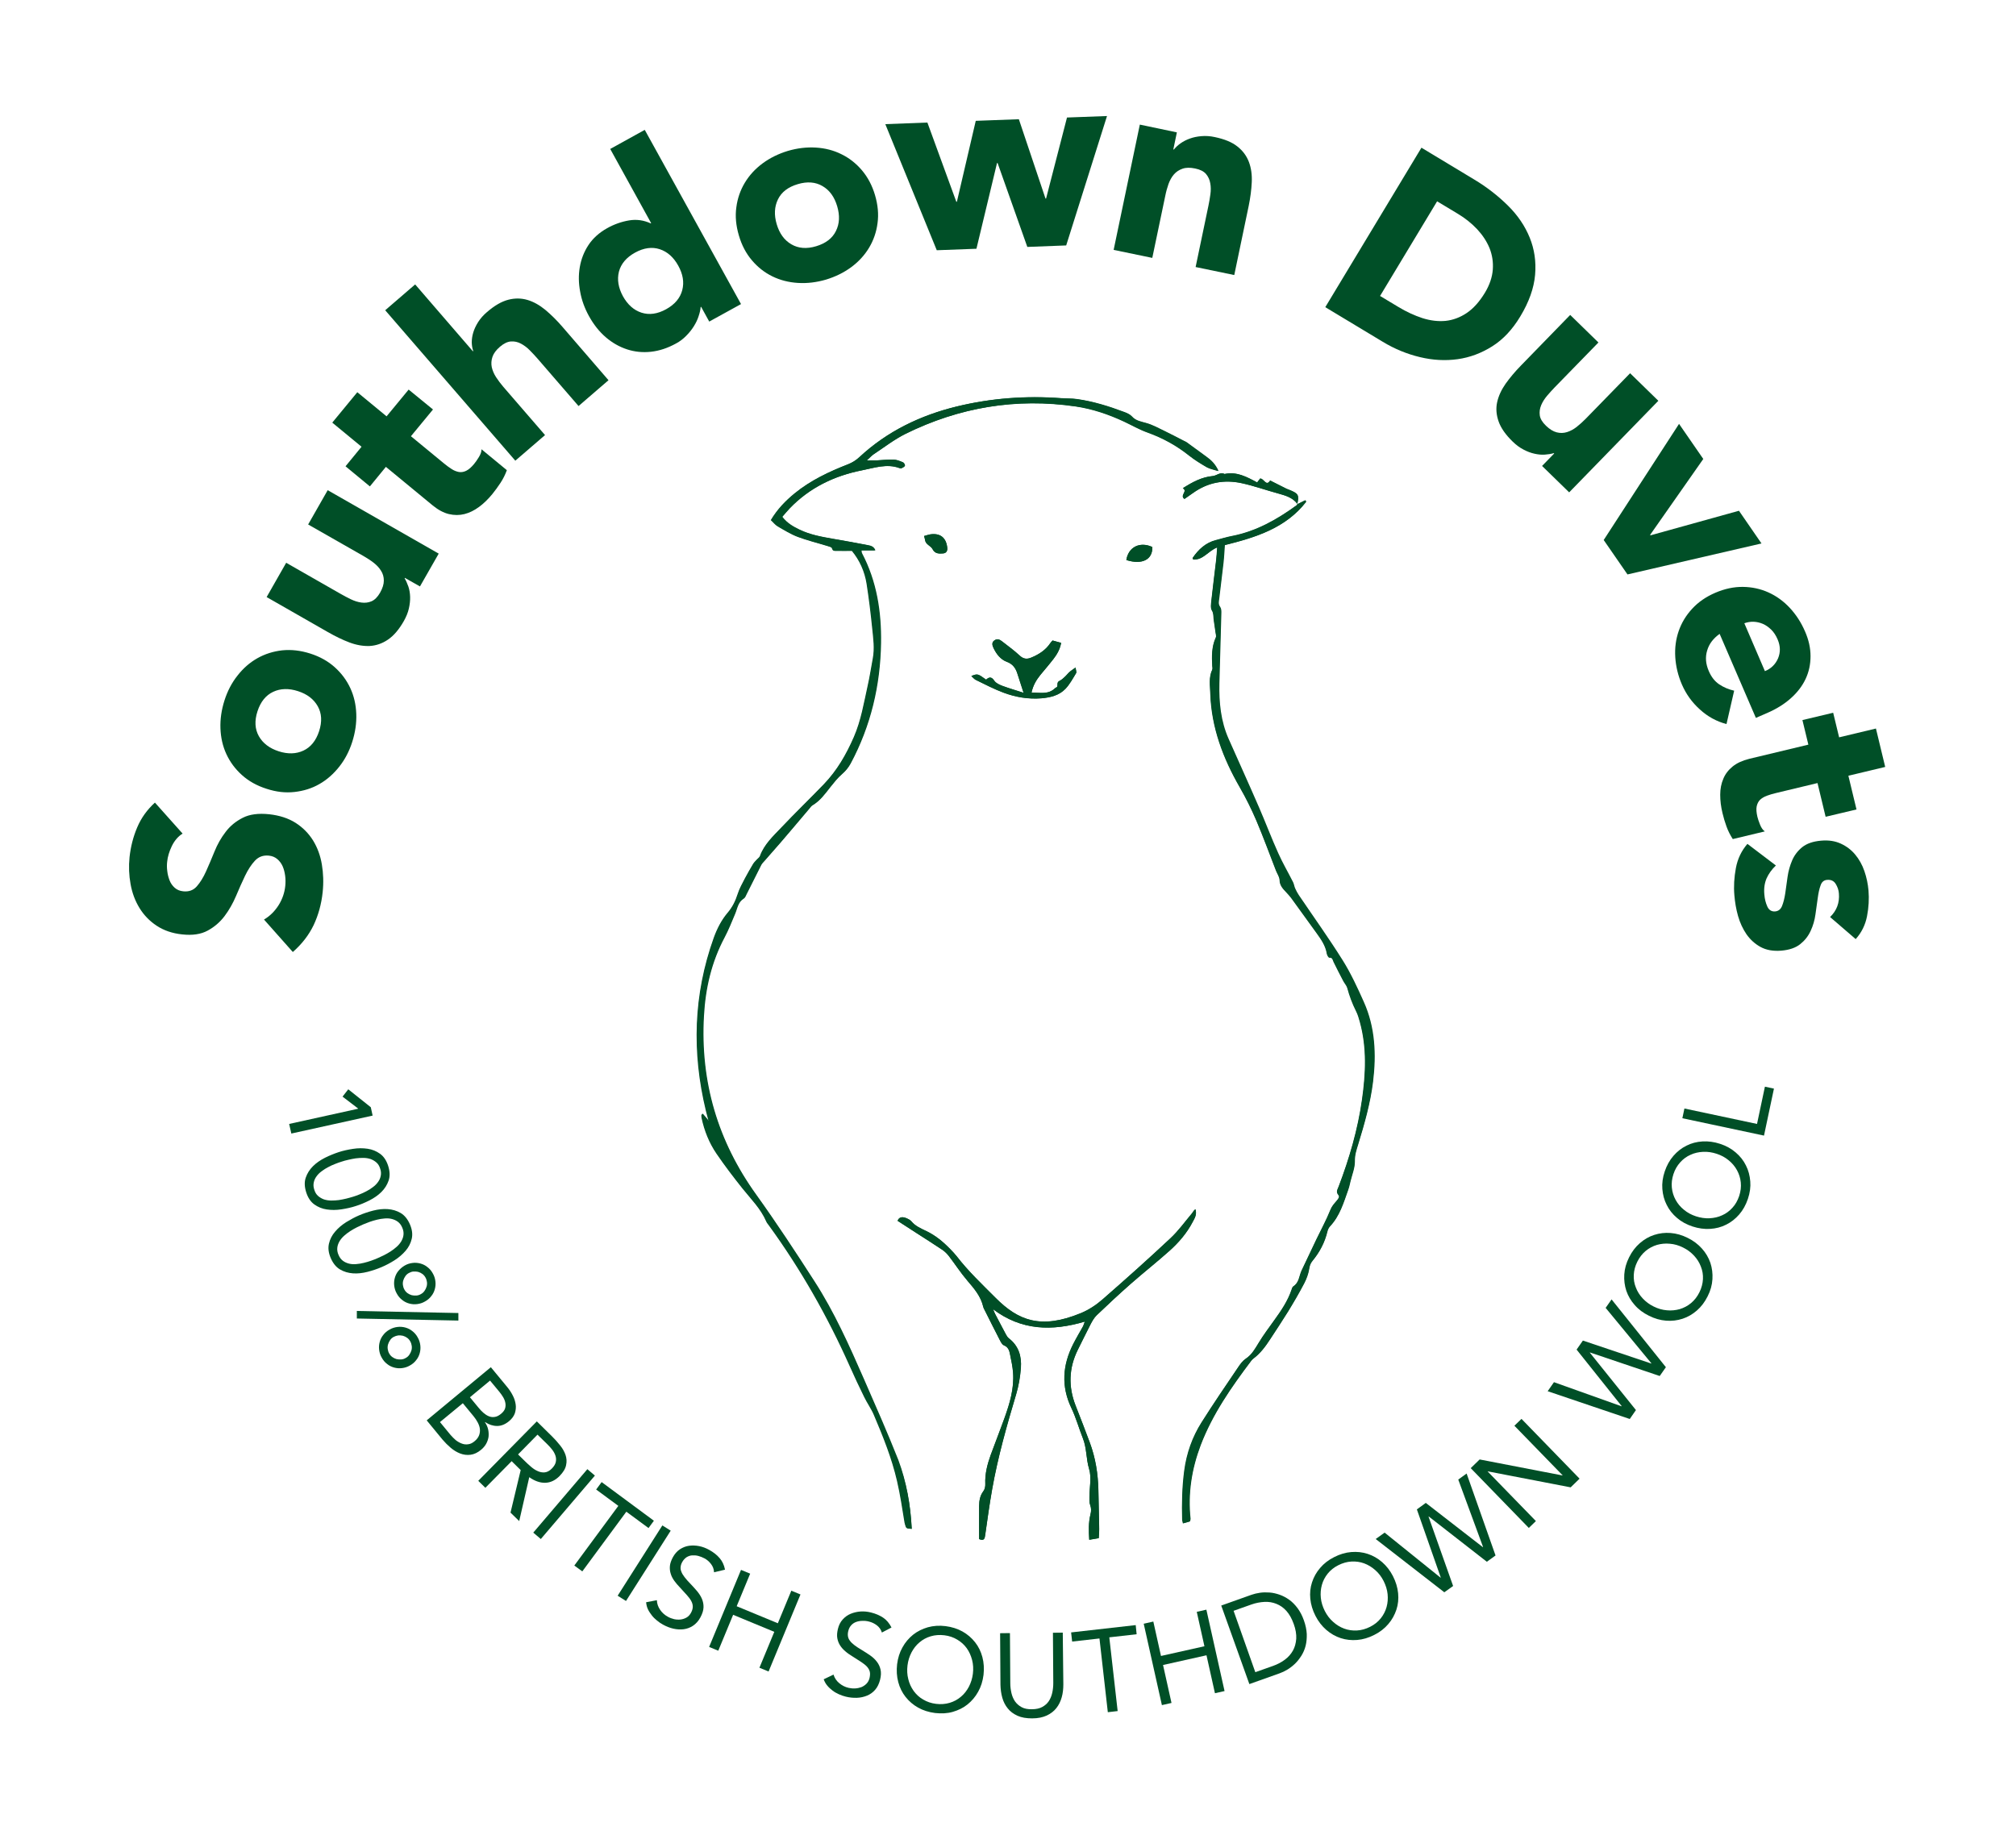 <?xml version="1.0" encoding="utf-8"?>
<!-- Generator: Adobe Illustrator 21.1.0, SVG Export Plug-In . SVG Version: 6.00 Build 0)  -->
<!DOCTYPE svg PUBLIC "-//W3C//DTD SVG 1.0//EN" "http://www.w3.org/TR/2001/REC-SVG-20010904/DTD/svg10.dtd">
<svg version="1.0" id="Layer_1" xmlns="http://www.w3.org/2000/svg" xmlns:xlink="http://www.w3.org/1999/xlink" x="0px" y="0px"
	 viewBox="0 0 1763.2 1605.3" style="enable-background:new 0 0 1763.2 1605.3;" xml:space="preserve">
<style type="text/css">
	.st0{fill:#004F27;}
	.st1{fill-rule:evenodd;clip-rule:evenodd;fill:#004F27;}
</style>
<g>
	<g>
		<path class="st0" d="M159.7,729.2c-4,2.5-7.1,6.2-9.4,10.9c-2.3,4.8-3.7,9.4-4.1,13.8c-0.3,2.6-0.3,5.3,0.1,8.1
			c0.3,2.8,1,5.5,2,8.1c1,2.6,2.5,4.7,4.5,6.5c2,1.8,4.5,2.8,7.5,3.1c4.9,0.5,8.8-0.9,11.8-4.3c3-3.4,5.7-7.8,8.1-13.1
			c2.4-5.4,4.9-11.2,7.4-17.4c2.5-6.2,5.7-11.9,9.7-17.1c3.9-5.2,8.9-9.3,15-12.4c6-3.1,13.8-4.1,23.2-3.1c9,1,16.7,3.5,23,7.5
			c6.4,4.1,11.4,9.2,15.3,15.4c3.8,6.2,6.4,13.2,7.7,21c1.3,7.8,1.6,15.9,0.7,24.3c-1.1,10.5-3.8,20.1-7.9,28.8
			c-4.2,8.7-10.2,16.5-18.2,23.5l-25.2-28.4c5.3-3.1,9.5-7.4,12.8-12.6c3.3-5.3,5.2-10.9,5.8-16.8c0.3-2.9,0.3-5.9-0.1-8.9
			c-0.4-3-1.1-5.8-2.2-8.3c-1.1-2.5-2.7-4.6-4.7-6.3c-2-1.7-4.4-2.7-7.3-3c-4.9-0.5-8.9,0.9-12.2,4.4c-3.2,3.4-6.1,7.9-8.7,13.3
			c-2.6,5.4-5.2,11.3-7.9,17.7c-2.7,6.3-6,12.2-10,17.5c-4,5.3-8.9,9.5-14.8,12.7c-5.9,3.2-13.3,4.3-22.3,3.3
			c-8.7-0.9-16.1-3.5-22.3-7.6c-6.2-4.1-11.2-9.3-15-15.5c-3.8-6.2-6.4-13.1-7.8-20.9c-1.4-7.7-1.7-15.5-0.9-23.5
			c1-9.2,3.2-17.9,6.7-26.1c3.5-8.3,8.7-15.5,15.5-21.7L159.7,729.2z"/>
	</g>
	<g>
		<path class="st0" d="M233.1,690c-8.5-2.7-15.6-6.7-21.5-12c-5.9-5.3-10.4-11.4-13.6-18.3c-3.2-6.9-4.9-14.4-5.2-22.5
			c-0.3-8.1,0.9-16.2,3.5-24.4c2.6-8.2,6.4-15.5,11.4-21.8c5-6.4,10.7-11.4,17.4-15.2c6.6-3.7,13.8-6,21.7-6.9
			c7.9-0.8,16,0.1,24.5,2.8c8.5,2.7,15.6,6.7,21.5,12c5.9,5.3,10.4,11.4,13.6,18.3c3.2,6.9,4.9,14.4,5.2,22.5
			c0.3,8.1-0.9,16.2-3.5,24.4c-2.6,8.2-6.4,15.5-11.4,21.8s-10.7,11.4-17.4,15.2c-6.6,3.8-13.8,6-21.7,6.9
			C249.7,693.7,241.6,692.8,233.1,690z M243.7,657.2c8,2.6,15.3,2.4,21.7-0.6c6.4-3,11-8.7,13.7-17s2.3-15.6-1.2-21.8
			c-3.5-6.2-9.2-10.6-17.3-13.2c-8-2.6-15.3-2.4-21.7,0.6c-6.4,3-11,8.7-13.7,17s-2.3,15.6,1.2,21.8
			C229.9,650.2,235.7,654.6,243.7,657.2z"/>
	</g>
</g>
<g>
	<path class="st0" d="M383.7,484.3L367.3,513l-13.2-7.5l-0.2,0.4c1.3,2.1,2.3,4.6,3.3,7.3c0.9,2.7,1.4,5.7,1.5,8.9
		c0.1,3.2-0.3,6.7-1.1,10.2c-0.8,3.6-2.3,7.2-4.3,10.8c-4.3,7.6-9,13.1-14.1,16.5c-5,3.4-10.4,5.2-16,5.5
		c-5.6,0.2-11.5-0.8-17.6-3.1c-6.1-2.3-12.4-5.4-18.9-9.1l-53.5-30.6l17.1-30l47.6,27.2c2.8,1.6,5.8,3.2,8.9,4.7
		c3.1,1.5,6.2,2.5,9.3,2.9c3.1,0.4,6,0.1,8.8-1.1c2.8-1.2,5.3-3.7,7.5-7.5c2.2-3.9,3.3-7.4,3.3-10.6s-0.8-6.1-2.5-8.7
		c-1.6-2.6-3.8-4.9-6.5-7c-2.7-2.1-5.7-4-8.8-5.8l-48.4-27.6l17.1-30L383.7,484.3z"/>
</g>
<g>
	<path class="st0" d="M378.7,358.2l-19.3,23.4l28.8,23.7c2.4,2,4.6,3.6,6.8,5c2.1,1.4,4.3,2.2,6.4,2.6c2.1,0.3,4.2,0,6.4-1.1
		c2.2-1.1,4.4-3,6.8-5.9c1.2-1.4,2.6-3.4,4.2-6c1.6-2.6,2.4-4.9,2.3-6.9l22.2,18.3c-1.4,3.8-3.2,7.5-5.5,11
		c-2.3,3.5-4.7,6.8-7.2,9.9c-3.7,4.5-7.6,8.3-11.7,11.3c-4.1,3-8.3,5.1-12.7,6.2c-4.4,1.1-8.9,1.1-13.6,0c-4.6-1.1-9.3-3.6-14.1-7.5
		l-41-33.8l-14,17.1l-21.3-17.6l14-17.1l-25.6-21.1l21.9-26.6l25.6,21.1l19.3-23.4L378.7,358.2z"/>
</g>
<g>
	<path class="st0" d="M363.1,248.8l50.5,58.5l0.3-0.3c-0.8-2.1-1.2-4.6-1.3-7.4c0-2.8,0.4-5.7,1.3-8.7c0.9-3,2.3-6,4.3-9.2
		c2-3.1,4.5-6,7.7-8.7c6.6-5.7,12.8-9.3,18.7-10.8c5.8-1.5,11.4-1.4,16.8,0.2c5.4,1.6,10.6,4.6,15.6,8.7c5,4.2,10,9.1,14.9,14.8
		l40.3,46.7L506,355.2l-35.8-41.4c-2.1-2.4-4.4-4.9-6.8-7.3c-2.4-2.5-5-4.4-7.8-5.9c-2.8-1.5-5.7-2.1-8.7-1.9
		c-3,0.2-6.2,1.7-9.6,4.6c-3.4,2.9-5.6,5.9-6.6,8.9c-1,3-1.2,6-0.6,9c0.7,3,1.9,5.9,3.8,8.8c1.9,2.9,4,5.7,6.4,8.5l36.4,42.1
		L450.7,403L336.9,271.4L363.1,248.8z"/>
</g>
<g>
	<g>
		<path class="st0" d="M648.1,266l-27.8,15.3l-7.1-12.9l-0.4,0.2c-0.2,2.4-0.8,5.1-1.8,8c-0.9,2.9-2.3,5.8-4.1,8.7
			c-1.8,2.9-4,5.7-6.7,8.4c-2.6,2.7-5.6,5-9,6.8c-7.3,4-14.5,6.4-21.8,7.2c-7.3,0.8-14.3,0.1-21-2.1c-6.7-2.2-12.9-5.7-18.6-10.6
			c-5.7-4.9-10.6-11.1-14.7-18.5c-3.8-6.9-6.4-14-7.7-21.4c-1.4-7.4-1.5-14.6-0.3-21.5c1.2-6.9,3.7-13.4,7.6-19.3
			c3.9-5.9,9.4-10.8,16.3-14.7c6.3-3.5,12.7-5.7,19.2-6.8c6.5-1.1,12.8-0.2,18.9,2.6l0.4-0.2l-35.8-64.9l30.2-16.7L648.1,266z
			 M593.2,232.4c-4.1-7.4-9.5-12.2-16.2-14.4c-6.7-2.2-14-1.2-21.6,3s-12.3,9.8-14.1,16.7c-1.7,6.9-0.5,14,3.5,21.4
			c4.1,7.4,9.5,12.2,16.2,14.4c6.8,2.2,14,1.2,21.6-3s12.3-9.8,14.1-16.7C598.5,246.9,597.3,239.8,593.2,232.4z"/>
	</g>
	<g>
		<path class="st0" d="M646.2,205.9c-2.5-8.5-3.3-16.7-2.2-24.5c1-7.8,3.5-15,7.4-21.5c3.9-6.5,9.1-12.2,15.6-17
			c6.5-4.8,13.9-8.4,22.1-10.9c8.2-2.4,16.4-3.4,24.5-2.9c8.1,0.5,15.5,2.4,22.3,5.8c6.8,3.3,12.8,8,17.9,14c5.1,6,9,13.3,11.5,21.8
			c2.5,8.5,3.3,16.7,2.2,24.5c-1,7.8-3.5,15-7.4,21.5c-3.9,6.5-9.1,12.2-15.6,17c-6.5,4.8-13.9,8.4-22.1,10.9
			c-8.2,2.4-16.4,3.4-24.5,2.9c-8.1-0.5-15.5-2.4-22.3-5.7c-6.8-3.3-12.8-8-17.9-14C652.5,221.7,648.7,214.5,646.2,205.9z
			 M679.3,196.1c2.4,8.1,6.6,14,12.8,17.6c6.1,3.6,13.4,4.2,21.7,1.7s14.2-6.9,17.3-13.3c3.2-6.4,3.5-13.6,1.1-21.7
			c-2.4-8.1-6.6-14-12.8-17.6c-6.1-3.6-13.4-4.2-21.7-1.7c-8.4,2.5-14.2,6.9-17.3,13.3C677.3,180.8,676.9,188,679.3,196.1z"/>
	</g>
	<g>
		<path class="st0" d="M774.3,108.6l36.8-1.4l25.3,69.3l0.5,0l16.5-70.8l37.7-1.4l23.3,69.4l0.5,0l18.3-70.9l35-1.3l-35.7,113.2
			l-34,1.3l-26-73.4l-0.5,0l-18,75l-34.7,1.3L774.3,108.6z"/>
	</g>
	<g>
		<path class="st0" d="M996.9,109l32.4,6.8l-3.1,14.9l0.5,0.1c1.5-1.9,3.4-3.7,5.8-5.4c2.4-1.7,5.1-3.1,8.2-4.2
			c3-1.1,6.4-1.8,10.1-2.1c3.7-0.3,7.5-0.1,11.6,0.8c8.6,1.8,15.2,4.5,19.9,8.3c4.7,3.7,8,8.2,10,13.5c2,5.3,2.8,11.2,2.5,17.7
			c-0.3,6.5-1.2,13.5-2.7,20.8l-12.6,60.4l-33.8-7l11.2-53.6c0.7-3.2,1.2-6.4,1.7-9.9c0.5-3.4,0.5-6.7-0.1-9.8
			c-0.5-3.1-1.8-5.8-3.7-8.1c-2-2.3-5.1-3.9-9.5-4.8c-4.4-0.9-8-0.9-11.1,0.2s-5.5,2.7-7.5,5c-2,2.3-3.5,5.1-4.7,8.3
			c-1.1,3.2-2.1,6.6-2.8,10.2l-11.4,54.5l-33.8-7L996.9,109z"/>
	</g>
</g>
<g>
	<path class="st0" d="M1243.2,129.2l46.1,27.8c11.2,6.7,21,14.4,29.6,22.9c8.6,8.5,14.9,17.9,19,28c4.1,10.1,5.7,20.9,4.7,32.5
		c-1,11.6-5.3,23.8-13,36.5c-6.8,11.3-14.9,20-24.4,26c-9.5,6-19.6,9.8-30.3,11.3c-10.8,1.5-21.8,0.9-33-1.8
		c-11.3-2.7-22.1-7.1-32.5-13.4l-50.3-30.3L1243.2,129.2z M1207,258.9l16,9.6c7.1,4.3,14.1,7.5,21.1,9.8c7,2.2,13.7,3,20.2,2.4
		c6.5-0.7,12.7-3,18.5-6.9c5.8-3.9,11.1-9.8,15.9-17.7c4.1-6.8,6.4-13.6,6.9-20.2c0.5-6.6-0.5-12.9-2.8-18.7
		c-2.4-5.9-6-11.4-10.8-16.6c-4.9-5.2-10.5-9.7-17-13.6l-18.1-10.9L1207,258.9z"/>
</g>
<g>
	<path class="st0" d="M1372.4,430.7l-23.7-23.1l10.6-10.9l-0.3-0.3c-2.4,0.7-5,1.1-7.9,1.3c-2.9,0.2-5.9-0.1-9-0.8
		c-3.2-0.7-6.4-1.9-9.6-3.6c-3.3-1.7-6.4-4-9.4-6.9c-6.3-6.1-10.4-12-12.4-17.7c-2-5.7-2.5-11.3-1.3-16.8c1.2-5.5,3.7-10.9,7.4-16.2
		c3.8-5.3,8.3-10.7,13.5-16l43-44.2l24.7,24.1l-38.2,39.2c-2.2,2.3-4.5,4.8-6.7,7.4c-2.2,2.6-4,5.4-5.2,8.3
		c-1.2,2.9-1.6,5.8-1.2,8.8c0.4,3,2.2,6,5.4,9.1c3.2,3.1,6.3,5,9.4,5.8c3.1,0.8,6.1,0.7,9-0.2c2.9-0.9,5.7-2.4,8.4-4.5
		c2.7-2.1,5.3-4.5,7.9-7.1l38.9-39.9l24.7,24.1L1372.4,430.7z"/>
</g>
<g>
	<path class="st0" d="M1468.5,370.8l21.2,30.7l-46.5,66.4l0.3,0.4l77.4-21.5l19.7,28.6l-117.2,27.1l-20.8-30.1L1468.5,370.8z"/>
</g>
<g>
	<g>
		<g>
			<path class="st0" d="M1510,633.4c-8.7-2.3-16.4-6.5-23.3-12.8c-6.9-6.2-12.1-13.5-15.7-21.8c-3.4-7.9-5.3-15.9-5.8-23.9
				c-0.5-8.1,0.5-15.7,3-22.9c2.5-7.2,6.4-13.7,11.8-19.5c5.3-5.8,12.1-10.5,20.3-14c8.2-3.5,16.2-5.2,24.1-5.1
				c7.9,0.1,15.3,1.7,22.2,4.8c6.9,3.1,13.2,7.6,18.7,13.5c5.5,5.9,10,12.8,13.4,20.7c3.2,7.3,4.8,14.5,4.8,21.6
				c0,7.1-1.4,13.7-4.3,19.9c-2.9,6.2-7.2,11.8-12.9,16.9c-5.7,5.1-12.6,9.4-20.7,12.9l-9.9,4.3l-31.7-73.5
				c-5.5,3.9-9.2,8.7-10.9,14.5c-1.8,5.8-1.3,11.8,1.4,18c2.2,5.2,5.3,9.1,9.2,11.7c3.9,2.6,8.2,4.4,13,5.5L1510,633.4z
				 M1543.6,587.1c5.4-2.2,9.2-5.9,11.5-11.2c2.2-5.3,2.1-10.8-0.4-16.6c-1.5-3.5-3.4-6.4-5.7-8.6c-2.3-2.2-4.7-3.9-7.3-5
				c-2.6-1.1-5.3-1.7-8-1.8c-2.8-0.1-5.5,0.4-8.1,1.3L1543.6,587.1z"/>
		</g>
	</g>
	<g>
		<g>
			<path class="st0" d="M1596.7,714.5l-7.1-29.5l-36.2,8.7c-3,0.7-5.7,1.5-8.1,2.4c-2.4,0.9-4.4,2.1-5.9,3.5c-1.5,1.5-2.5,3.4-3,5.8
				c-0.5,2.4-0.2,5.4,0.6,9c0.4,1.8,1.2,4.1,2.3,6.9c1.1,2.8,2.5,4.8,4.2,6l-28,6.7c-2.2-3.4-4.1-7.1-5.5-11s-2.6-7.8-3.5-11.7
				c-1.4-5.7-2-11-2-16.1c0-5.1,0.9-9.7,2.7-13.9c1.7-4.2,4.5-7.8,8.2-10.8c3.7-3,8.5-5.2,14.5-6.7l51.7-12.4l-5.2-21.5l26.9-6.4
				l5.2,21.5l32.2-7.7l8.1,33.6l-32.2,7.7l7.1,29.5L1596.7,714.5z"/>
		</g>
	</g>
	<g>
		<g>
			<path class="st0" d="M1600.6,802.2c5.8-5.6,8.4-12.5,7.7-20.7c-0.2-2.9-1.2-5.7-2.8-8.3c-1.6-2.6-4.1-3.8-7.5-3.5
				c-2.8,0.2-4.7,1.8-5.7,4.8c-1.1,2.9-1.9,6.6-2.5,11.1c-0.6,4.4-1.3,9.2-2,14.3c-0.7,5.1-2.1,9.9-4.2,14.4
				c-2.1,4.6-5.1,8.4-9.1,11.6c-4,3.2-9.5,5.1-16.5,5.7c-7.2,0.6-13.2-0.5-18.2-3.2c-4.9-2.7-9-6.4-12.3-11.1
				c-3.2-4.7-5.7-10-7.4-16c-1.7-6-2.7-12-3.2-18c-0.7-7.8-0.2-15.8,1.3-23.9c1.5-8.1,4.9-15.2,10.1-21.2l24.9,18.9
				c-3.7,3.5-6.4,7.4-8.2,11.4c-1.7,4.1-2.4,8.7-1.9,13.9c0.3,4,1.2,7.5,2.6,10.6c1.4,3.1,3.7,4.5,6.7,4.3c2.9-0.2,5-1.8,6.2-4.8
				c1.2-3,2.1-6.6,2.8-11.1c0.6-4.4,1.3-9.2,2-14.3c0.7-5.1,2.1-9.9,4-14.4s4.9-8.4,8.8-11.6c4-3.2,9.5-5.1,16.5-5.7
				c6.6-0.6,12.3,0.3,17.3,2.6c5,2.3,9.2,5.5,12.6,9.6c3.4,4.1,6.1,8.9,8,14.4c1.9,5.5,3.1,11.2,3.6,17c0.6,7.3,0.2,14.8-1.3,22.5
				c-1.5,7.7-4.8,14.3-9.9,20L1600.6,802.2z"/>
		</g>
	</g>
	<path class="st0" d="M1134.6,441.1c1.8-8.2,1.1-9.4-7.1-12.7c-0.8-0.3-1.7-0.6-2.5-1c-4.7-2.3-9.4-4.7-14.1-7.1
		c-3.5,5.7-5.6-2.1-8.8-1.7c-0.9,1.2-1.7,2.3-2.6,3.4c-9.1-4.9-17.9-9.7-28.5-7.4c-3.9-2-6.9,1.5-10.3,1.8
		c-9.6,0.9-17.7,5.3-26.2,10.6c4.7,2.8-3,6.2,1.5,9.4c2.5-1.8,5.1-3.5,7.6-5.3c12.9-9.2,27.2-11.8,42.4-8.5
		c10.8,2.4,21.2,6.1,31.9,9c6.4,1.8,12.7,3.4,16.9,9.2c-0.2,0.4-0.4,0.8-0.7,1.1c-17.2,12.5-35.4,22.8-56.5,26.9
		c-4.8,0.9-9.5,2.4-14.2,3.6c-9,2.3-15.2,8.2-20.3,15.6c-0.1,0.2,0.3,0.7,0.6,1.2c8.6,0.8,13-7.4,21-10.5c-0.3,4.3-0.5,7.7-0.9,11.1
		c-1.4,11.9-2.9,23.7-4.2,35.6c-0.3,2.8-0.8,6.3,0.5,8.4c1.6,2.6,1.2,4.9,1.5,7.5c0.5,3.9,1.2,7.9,1.7,11.8c0.2,1.4,0.7,3.2,0.2,4.4
		c-3.7,8-3.5,16.4-3.1,24.8c0.1,1.1,0.4,2.4,0,3.3c-3.2,6.8-1.9,13.8-1.7,20.9c1,29.8,11.1,56.5,25.7,82
		c5.4,9.4,10.3,19.1,14.5,29.1c6.2,14.5,11.5,29.3,17.3,43.9c1,2.7,3,5.3,3.1,8c0.1,5,3.1,7.9,6.1,11.1c1.4,1.4,2.8,2.9,3.9,4.5
		c7.5,10.3,15.1,20.7,22.5,31.1c3.9,5.4,7.7,10.8,8.8,17.7c0.2,1.3,1.5,3.6,2.3,3.6c3-0.1,2.8,2.1,3.7,3.7c2.8,5.5,5.5,11,8.4,16.5
		c1.1,2.1,3,4,3.6,6.3c1.9,7,4.5,13.7,7.7,20.3c1.5,2.9,2.4,6.2,3.3,9.4c6.2,22.5,5.2,45.2,1.9,67.9c-3.7,26.2-11.1,51.5-20.5,76.2
		c-0.9,2.3-2.6,4.5-0.2,7.3c1.4,1.7-0.1,3.5-1.5,5.1c-2,2.4-4.1,4.6-5.4,7.9c-3.5,8.8-8.1,17.2-12.2,25.7
		c-4.4,9.2-8.8,18.4-13.1,27.6c-2.2,4.7-2.1,10.5-7.2,13.7c-0.8,0.5-1.1,1.9-1.5,2.9c-3.3,9.8-9,18.2-15,26.5
		c-4.6,6.5-9.5,12.9-13.6,19.7c-3.2,5.3-6,10.6-11.5,14.2c-2.7,1.8-4.8,4.7-6.6,7.4c-10.8,16-21.7,31.9-31.9,48.2
		c-8.1,12.9-13.1,27-15.2,42.2c-1.9,14.3-2.2,28.7-1.8,43.1c0,0.8,0.3,1.6,0.7,3.1c2.3-0.6,4.2-1.2,5.9-1.7c0.2-1.2,0.4-1.6,0.4-2
		c-2.4-22.3,1-43.7,8.9-64.6c10.4-27.2,26.9-50.8,44.3-73.9c0.5-0.7,1.2-1.3,1.9-1.9c6.2-4.6,10.6-10.7,14.7-17
		c5.2-8,10.5-15.9,15.5-24s9.8-16.4,14.2-24.8c2-3.9,3.6-8.2,4.3-12.5c0.4-2.8,1.1-4.9,2.9-7.1c6.3-7.6,10.8-16.2,13.1-25.9
		c0.4-1.6,1.2-3.3,2.4-4.5c8.4-9,11.7-20.5,15.7-31.7c0.9-2.4,1.4-5,2-7.5c1.4-5.8,3.9-11.7,3.8-17.5c-0.1-5.4,1.4-9.9,2.9-14.7
		c5.5-18,10.7-36.1,13-54.9c2.9-23.9,1.9-47.5-8.1-69.8c-5.5-12.3-11.2-24.7-18.3-36.1c-12.2-19.5-25.7-38.3-38.6-57.4
		c-1.2-1.8-2.2-3.7-3.1-5.7c-0.8-1.7-1-3.7-1.8-5.4c-4.3-8.5-9.1-16.7-13-25.4c-5.9-13.1-11-26.6-16.7-39.8
		c-8.7-20.1-17.8-40.1-26.7-60.2c-6.9-15.5-8.5-32-8.1-48.7c0.5-20.4,1.2-40.7,1.7-61.1c0.1-1.9,0-4.3-1-5.7
		c-1.9-2.6-1.1-4.9-0.8-7.5c1.3-10.3,2.5-20.6,3.7-31c0.6-5.2,0.8-10.5,1.2-15.7c27.3-6.8,53.4-14.8,71.2-37.8
		c-0.2-0.5-0.5-0.9-0.7-1.4C1139,439,1136.8,440,1134.6,441.1"/>
	<path class="st0" d="M797.4,1337.4c-1.1-21.1-4.7-41.2-12.2-60.2c-9.4-23.7-19.6-47-29.9-70.4c-12.9-29.4-26-58.9-43.5-86
		c-16.4-25.5-33.1-51-50.8-75.6c-33.6-46.9-49-98.7-45.8-156.2c1.3-24.2,6.6-47.3,18.1-68.9c3.5-6.6,6.3-13.7,9.2-20.6
		c2-4.8,2.4-10.3,7.6-13.4c1.2-0.7,1.8-2.5,2.5-3.9c4.3-8.5,8.5-17,12.8-25.5c0.7-1.3,1.8-2.4,2.9-3.6c4.6-5.3,9.3-10.6,14-16
		c3.3-3.8,6.6-7.7,9.9-11.6c5.1-6,10.3-12.1,15.4-18.2c0.8-1,1.6-2.2,2.7-2.8c6.5-3.9,10.7-9.8,15.3-15.6c3.3-4.1,6.6-8.4,10.6-11.8
		c3.1-2.7,5.5-5.6,7.4-9.2c17.6-32.9,25.8-68.2,26.5-105.3c0.4-27.4-3.7-53.9-16.6-78.5c-0.3-0.5-0.2-1.2-0.5-2.6h12.2
		c-1.6-3.9-4.6-4.1-6.9-4.6c-10.2-2-20.4-3.9-30.7-5.6c-9.8-1.7-19.6-3.6-28.7-7.9c-5.6-2.7-11-5.7-15.1-11.2
		c2.3-2.6,4.4-5.1,6.6-7.5c17.4-18,38.9-28.4,63.1-33.2c10.9-2.1,21.9-6.2,33.3-1.9c0.4,0.2,1,0.2,1.3,0.1c1.1-0.6,2.7-1.2,2.9-2.1
		c0.2-0.8-0.7-2.7-1.6-3.1c-2.6-1.1-5.4-2.3-8.2-2.4c-4.9-0.2-9.7,0.4-14.6,0.7c-2.5,0.1-4.9,0-8.8,0c2.7-2.5,4.1-4.1,5.9-5.3
		c9.2-6.1,18.1-13,27.9-17.9c47.2-23.3,97-31.6,149.2-24c14.7,2.2,28.8,7,42.3,13.3c6.8,3.2,13.4,7,20.4,9.5
		c13.3,4.8,25.4,11.4,36.4,20.2c4.8,3.8,10.2,7.1,15.5,10.2c2.7,1.5,5.9,2,9.9,3.3c-2.8-6.2-6.5-9.6-10.7-12.6
		c-5.8-4.1-11.4-8.3-17.1-12.5c-0.7-0.5-1.5-0.8-2.3-1.2c-5.9-3-11.7-6.1-17.7-9c-5-2.4-9.9-5.1-15.2-6.6c-4.6-1.3-9.3-1.8-12.8-5.9
		c-1.7-1.9-4.4-3-6.9-3.9c-13.3-5-26.8-9.2-40.9-11.2c-4.6-0.6-9.3-0.4-13.9-0.8c-30.7-2.3-61.1,0-91.1,7.2
		c-32,7.8-60.9,21.7-85.2,44.3c-3,2.8-6.2,4.8-10,6.3c-16.6,6.5-32.6,14-46.5,25.3c-8.1,6.6-15.3,14-20.9,23.5c2.2,2,3.8,4.2,6,5.5
		c5.7,3.3,11.5,6.9,17.6,9.2c8.3,3.1,16.9,5.2,25.4,7.8c1.6,0.5,4.3,1.1,4.5,2.2c0.7,2.7,2.4,2.2,4.1,2.2c4.4,0.1,8.8,0,13.3,0
		c6.9,8.4,11.2,18.1,12.9,28.8c2,12.9,3.6,25.9,4.9,38.9c0.9,8.8,2.2,17.6,0.5,26.5c-1.5,7.8-2.6,15.7-4.4,23.5
		c-3.4,15.2-5.8,30.5-12.2,45.2c-6.7,15.3-14.7,29.2-26.2,41.2c-12.3,12.8-25.1,25.1-37.3,38c-7.1,7.5-14.9,14.6-18.6,24.8
		c-0.4,1.2-1.7,2-2.6,3c-1.1,1.3-2.4,2.4-3.3,3.8c-2.5,4.2-4.9,8.4-7.2,12.7c-2.3,4.5-4.9,9-6.4,13.8c-1.9,6-4.6,11.5-8.7,16.3
		c-5.5,6.5-9.3,14-12.2,22c-17.8,49.7-19.2,100.1-6.9,151.1c0.6,2.6,1.3,5.2,2.4,9.3c-2.5-3-4-4.6-5.5-6.5c-0.6,0.9-0.8,1.1-0.8,1.2
		c0,0.9,0,1.7,0.2,2.6c2.4,11.2,6.6,21.7,13,31.1c7.1,10.4,14.8,20.5,22.6,30.3c7.4,9.3,16.1,17.8,20.9,29c0.5,1.2,1.4,2.2,2.2,3.3
		c28,38.5,51.4,79.7,70.8,123.2c4,9.1,8.3,18.1,12.7,27.1c2.6,5.4,6.2,10.3,8.5,15.8c8,18.8,15.6,37.7,20.2,57.6
		c2.8,12.1,4.6,24.3,6.6,36.6C792.5,1337,792.2,1337.1,797.4,1337.4"/>
	<path class="st0" d="M948.8,1156.1c-0.8,2-1.1,3-1.5,3.9c-2.9,5.2-6,10.4-8.7,15.7c-9.4,18.5-10.7,37.1-1.5,56.2
		c4,8.4,6.5,17.4,9.9,26.1c3.5,8.6,2.8,18,5.5,27c2.3,7.5,0.3,16.2,0.3,24.3c0,2.4-0.2,4.9,0.6,7.1c1.1,2.9,1,5.5,0.3,8.3
		c-1.8,7.2-1.6,14.4-1.1,22.2c3.3-0.6,5.8-1,8.3-1.4c0.2-3.2,0.4-5.6,0.4-8c-0.2-11.3-0.5-22.6-0.7-33.9
		c-0.3-14.3-2.5-28.2-7.5-41.7c-4-10.8-8.2-21.5-12.4-32.3c-6.5-16.6-6-32.9,1.9-48.9c3.7-7.3,7.2-14.7,11-22c1.5-2.9,3.2-6,5.5-8.2
		c9.8-9.3,19.6-18.6,29.8-27.5c11.2-9.8,22.9-19,33.9-28.9c8.1-7.2,15.2-15.5,20.3-25.3c1.7-3.2,3.8-6.4,2.4-11
		c-1.4,0.8-1.9,2.2-2.9,3.4c-6.3,7.5-12,15.5-19.1,22.1c-19.4,18.2-39.3,35.9-59.3,53.4c-5.6,4.9-12.2,9.2-19,12
		c-34.8,14.3-54.5,6.6-74.6-13.5c-11.7-11.8-23.8-23.2-34-36.4c-1.8-2.3-3.8-4.3-5.8-6.4c-6.1-6.3-12.7-11.7-20.6-15.5
		c-4.8-2.3-9.7-4.3-13.2-8.6c-1.2-1.4-3.3-2.3-5.1-3c-3-1-5.6-0.7-6.9,2.6c5.7,3.7,11.2,7.3,16.7,10.8c7.4,4.8,14.9,9.5,22.2,14.4
		c2.1,1.4,4.1,3.3,5.7,5.3c5.5,7.2,10.5,14.9,16.4,21.8c5.9,7,11.8,13.7,13.9,22.9c0.3,1.3,1,2.4,1.6,3.6c4.3,8.5,8.6,17,12.9,25.5
		c0.9,1.7,2,4,3.6,4.6c3.7,1.5,4.7,4.5,5.3,7.7c1.1,5.4,2.3,10.8,2.7,16.3c1,13.8-2.9,26.8-7.5,39.6c-3.9,10.8-8.1,21.6-12.1,32.4
		c-2.9,8.1-5.1,16.5-4.7,25.3c0.1,2.1-0.4,4.6-1.6,6.2c-3,4-3.7,8.4-3.8,13.1c-0.1,9.7,0,19.4,0,28.9c4.5,1.9,4.9-0.6,5.3-3.6
		c1.9-13.4,3.8-26.8,6.1-40.1c5-28.2,12.8-55.7,21-83.1c2.2-7.4,3.5-15.1,4.1-22.8c0.8-10.2-1.9-19.4-10.5-26
		c-1-0.8-1.8-1.9-2.4-3.1c-3.3-6-6.4-12.1-9.6-18.2c-0.7-1.4-1.2-2.8-1.8-4.2C893.3,1164,920.1,1164.6,948.8,1156.1"/>
	<path class="st0" d="M920.6,560.3c-0.8,0.9-1.4,1.5-1.9,2.2c-4.1,6.1-10,9.9-16.7,12.7c-3.8,1.6-6.9,1.3-10.2-1.8
		c-4.8-4.5-10.3-8.4-15.5-12.5c-2.1-1.7-4.3-2.4-6.6-0.7c-2.7,1.9-1.7,4.6-0.7,6.6c2.5,5.3,6.2,10.1,11.7,12.1
		c5.3,2,7.7,5.6,9.2,10.4c1.7,5.3,3.4,10.6,5.4,16.7c-6.3-2-12.4-3.8-18.4-6c-2.6-1-5.7-2.4-7.2-4.5c-2.4-3.7-4.5-3.5-7.2-1
		c-7.4-5.3-7.4-5.3-12.9-3.2c1.4,1.3,2.5,2.7,3.9,3.4c8,3.9,15.8,8,24.1,11.1c10.6,4,21.8,5.9,33.2,5c7.9-0.7,15.6-2.4,21.2-8.4
		c3.7-3.9,6.3-8.9,9.2-13.6c0.6-0.9-0.2-2.6-0.5-4.9c-2.4,1.8-4.1,2.8-5.5,4.1c-1.3,1.2-2.3,2.7-3.7,3.9c-1.5,1.3-2.9,2.8-4.7,3.6
		c-2.6,1.2-1.5,3.4-2.1,5.1c-0.2,0.6-1.3,0.8-1.9,1.4c-6,5.8-13.2,3.7-20.6,3.8c1.4-6.5,4.3-11.1,7.8-15.5
		c3.8-4.6,7.7-9.1,11.4-13.9c3.2-4.1,5.8-8.7,6.7-14.1C925.2,561.6,922.9,560.9,920.6,560.3"/>
	<path class="st0" d="M985.1,489.9c13.8,4.4,23.2-0.4,22.7-11.4C997,473.5,986.8,478.5,985.1,489.9"/>
	<path class="st0" d="M808.2,468.9c0.4,1.7,0.8,2.7,0.9,3.7c0.7,4,5.1,4.8,6.6,7.9c2,4,5.7,3.9,9.2,3.6c2.4-0.2,3.8-1.8,3.6-4.6
		c-0.8-9.2-6.2-13.5-15.2-12C811.9,467.8,810.5,468.3,808.2,468.9"/>
	<path class="st1" d="M797.4,1337.4c-5.3-0.4-5-0.4-5.8-5.4c-2-12.2-3.8-24.5-6.6-36.6c-4.6-19.9-12.2-38.9-20.2-57.6
		c-2.3-5.5-5.9-10.4-8.5-15.8c-4.4-8.9-8.7-18-12.7-27.1c-19.4-43.5-42.8-84.6-70.8-123.2c-0.8-1.1-1.7-2.1-2.2-3.3
		c-4.8-11.2-13.5-19.6-20.9-29c-7.9-9.9-15.6-19.9-22.6-30.3c-6.4-9.4-10.6-19.9-13-31.1c-0.2-0.8-0.2-1.7-0.2-2.6
		c0-0.2,0.2-0.4,0.8-1.2c1.6,1.8,3,3.5,5.5,6.5c-1.1-4-1.8-6.6-2.4-9.3c-12.4-51-10.9-101.4,6.9-151.1c2.9-8,6.6-15.4,12.2-22
		c4.1-4.8,6.8-10.2,8.7-16.3c1.5-4.8,4.1-9.3,6.4-13.8c2.2-4.3,4.7-8.5,7.2-12.7c0.8-1.4,2.2-2.6,3.3-3.8c0.9-1,2.2-1.8,2.6-3
		c3.7-10.2,11.5-17.3,18.6-24.8c12.2-12.9,25-25.2,37.3-38c11.5-11.9,19.5-25.9,26.2-41.2c6.4-14.7,8.8-30,12.2-45.2
		c1.7-7.8,2.9-15.7,4.4-23.5c1.7-8.9,0.4-17.7-0.5-26.5c-1.3-13-2.9-26-4.9-38.9c-1.7-10.6-6-20.3-12.9-28.8c-4.4,0-8.9,0-13.3,0
		c-1.7,0-3.4,0.4-4.1-2.2c-0.3-1.1-2.9-1.7-4.5-2.2c-8.5-2.6-17.1-4.7-25.4-7.8c-6.1-2.3-11.9-5.9-17.6-9.2c-2.2-1.3-3.9-3.5-6-5.5
		c5.7-9.4,12.8-16.9,20.9-23.5c13.9-11.3,29.9-18.9,46.5-25.3c3.8-1.5,7-3.5,10-6.3c24.3-22.6,53.2-36.5,85.2-44.3
		c29.9-7.3,60.3-9.5,91.1-7.2c4.6,0.3,9.3,0.1,13.9,0.8c14.1,2,27.6,6.2,40.9,11.2c2.5,0.9,5.2,2.1,6.9,3.9c3.5,4,8.2,4.5,12.8,5.9
		c5.3,1.5,10.2,4.2,15.2,6.6c6,2.9,11.8,6,17.7,9c0.8,0.4,1.6,0.7,2.3,1.2c5.7,4.1,11.4,8.4,17.1,12.5c4.2,3,7.9,6.4,10.7,12.6
		c-4-1.3-7.3-1.8-9.9-3.3c-5.4-3.1-10.7-6.3-15.5-10.2c-11.1-8.8-23.1-15.5-36.4-20.2c-7.1-2.5-13.6-6.3-20.4-9.5
		c-13.5-6.4-27.6-11.2-42.3-13.3c-52.2-7.7-102,0.7-149.2,24c-9.8,4.9-18.7,11.8-27.9,17.9c-1.8,1.2-3.2,2.9-5.9,5.3
		c3.8,0,6.3,0.1,8.8,0c4.9-0.2,9.7-0.8,14.6-0.7c2.8,0.1,5.6,1.3,8.2,2.4c0.9,0.4,1.9,2.2,1.6,3.1c-0.3,0.9-1.8,1.5-2.9,2.1
		c-0.3,0.2-0.9,0.1-1.3-0.1c-11.3-4.3-22.4-0.2-33.3,1.9c-24.2,4.8-45.8,15.2-63.1,33.2c-2.3,2.4-4.4,4.9-6.6,7.5
		c4.2,5.5,9.5,8.5,15.1,11.2c9.1,4.4,18.9,6.2,28.7,7.9c10.2,1.8,20.5,3.6,30.7,5.6c2.3,0.5,5.3,0.7,6.9,4.6h-12.2
		c0.2,1.4,0.2,2.1,0.5,2.6c12.9,24.6,17,51.1,16.6,78.5c-0.6,37.1-8.9,72.4-26.5,105.3c-1.9,3.5-4.3,6.5-7.4,9.2
		c-4,3.4-7.3,7.7-10.6,11.8c-4.5,5.8-8.8,11.7-15.3,15.6c-1.1,0.6-1.9,1.8-2.7,2.8c-5.1,6.1-10.3,12.1-15.4,18.2
		c-3.3,3.9-6.6,7.8-9.9,11.6c-4.6,5.3-9.3,10.6-14,16c-1,1.2-2.2,2.2-2.9,3.6c-4.3,8.5-8.5,17-12.8,25.5c-0.7,1.4-1.3,3.2-2.5,3.9
		c-5.1,3.1-5.6,8.7-7.6,13.4c-2.9,6.9-5.7,14-9.2,20.6c-11.5,21.6-16.8,44.7-18.1,68.9c-3.2,57.5,12.1,109.4,45.8,156.2
		c17.7,24.7,34.4,50.1,50.8,75.6c17.5,27.1,30.6,56.5,43.5,86c10.2,23.3,20.5,46.7,29.9,70.4
		C792.8,1296.3,796.4,1316.3,797.4,1337.4"/>
	<path class="st1" d="M1134.5,441.1c2.3-1.1,4.5-2.2,6.7-3.3c0.2,0.5,0.5,0.9,0.7,1.4c-17.8,23-43.8,31-71.1,37.8
		c-0.4,5.2-0.6,10.5-1.2,15.7c-1.1,10.3-2.4,20.7-3.7,31c-0.3,2.6-1.2,5,0.8,7.5c1.1,1.4,1.1,3.8,1.1,5.7
		c-0.5,20.4-1.2,40.8-1.8,61.1c-0.4,16.8,1.2,33.2,8.1,48.7c8.9,20,17.9,40.1,26.7,60.2c5.8,13.2,10.8,26.7,16.7,39.8
		c3.9,8.7,8.7,16.9,13,25.4c0.8,1.7,1.1,3.7,1.8,5.4c0.9,2,1.9,3.9,3.1,5.7c12.9,19.1,26.3,37.9,38.6,57.4
		c7.1,11.4,12.8,23.8,18.3,36.1c10,22.3,11.1,45.9,8.2,69.8c-2.3,18.8-7.4,36.9-13,54.9c-1.5,4.8-3,9.3-2.9,14.7
		c0.1,5.8-2.4,11.7-3.8,17.5c-0.6,2.5-1.2,5.1-2,7.5c-3.9,11.2-7.3,22.7-15.7,31.7c-1.1,1.2-2,2.9-2.4,4.5
		c-2.2,9.7-6.8,18.2-13.1,25.9c-1.8,2.1-2.4,4.3-2.9,7.1c-0.7,4.3-2.3,8.6-4.3,12.5c-4.4,8.4-9.3,16.7-14.2,24.8
		c-5,8.1-10.3,16-15.5,24c-4.1,6.3-8.6,12.4-14.7,17c-0.7,0.5-1.3,1.2-1.9,1.9c-17.4,23-33.9,46.6-44.3,73.9
		c-7.9,20.8-11.3,42.3-8.9,64.6c0.1,0.4-0.2,0.9-0.4,2c-1.6,0.5-3.6,1-5.9,1.7c-0.3-1.5-0.7-2.3-0.7-3.1
		c-0.4-14.4-0.1-28.8,1.8-43.1c2-15.2,7-29.4,15.1-42.2c10.3-16.3,21.2-32.2,32-48.2c1.8-2.7,3.9-5.6,6.6-7.4
		c5.4-3.6,8.2-8.9,11.5-14.2c4.1-6.8,9-13.2,13.6-19.7c6-8.3,11.7-16.7,15-26.5c0.3-1,0.7-2.4,1.5-2.9c5.1-3.2,5.1-9,7.2-13.7
		c4.3-9.2,8.7-18.4,13.1-27.6c4.1-8.6,8.7-16.9,12.2-25.7c1.3-3.3,3.4-5.5,5.5-7.9c1.4-1.7,2.9-3.5,1.5-5.1c-2.4-2.8-0.6-5,0.2-7.3
		c9.4-24.7,16.8-50,20.5-76.2c3.2-22.7,4.3-45.5-1.9-67.9c-0.9-3.2-1.8-6.5-3.3-9.4c-3.3-6.5-5.8-13.3-7.7-20.3
		c-0.6-2.2-2.5-4.1-3.6-6.3c-2.9-5.5-5.7-11-8.4-16.5c-0.8-1.7-0.7-3.9-3.7-3.7c-0.7,0-2-2.2-2.2-3.6c-1.1-6.8-4.9-12.3-8.8-17.7
		c-7.5-10.4-15-20.7-22.5-31.1c-1.2-1.6-2.6-3-3.9-4.5c-3-3.2-6-6.1-6.1-11.1c-0.1-2.7-2-5.3-3.1-8c-5.7-14.7-11.1-29.5-17.2-43.9
		c-4.3-10-9.1-19.7-14.5-29.1c-14.7-25.5-24.8-52.3-25.8-82c-0.2-7.1-1.5-14.1,1.7-20.9c0.4-0.9,0.1-2.2,0-3.3
		c-0.4-8.5-0.6-16.8,3.1-24.8c0.6-1.2,0-2.9-0.2-4.4c-0.5-3.9-1.2-7.9-1.7-11.8c-0.3-2.5,0.1-4.9-1.5-7.5c-1.3-2.1-0.8-5.6-0.5-8.4
		c1.3-11.9,2.8-23.7,4.2-35.6c0.4-3.4,0.6-6.8,0.9-11.1c-8,3.1-12.3,11.2-20.9,10.5c-0.3-0.5-0.7-1.1-0.6-1.2
		c5.1-7.4,11.3-13.3,20.3-15.6c4.7-1.2,9.4-2.7,14.2-3.6c21.2-4.1,39.4-14.4,56.5-26.9c0.3-0.2,0.5-0.7,0.8-1.1L1134.5,441.1z"/>
	<path class="st1" d="M948.8,1156.1c-28.8,8.5-55.5,7.9-80.2-10.8c0.6,1.4,1.1,2.9,1.8,4.2c3.2,6.1,6.4,12.1,9.6,18.2
		c0.6,1.1,1.4,2.3,2.4,3.1c8.6,6.6,11.3,15.8,10.5,26c-0.6,7.7-1.9,15.4-4.1,22.8c-8.2,27.4-16,54.9-21,83.1
		c-2.4,13.3-4.2,26.7-6.1,40.1c-0.4,2.9-0.8,5.5-5.3,3.6c0-9.5,0-19.2,0-28.9c0-4.7,0.7-9.1,3.8-13.1c1.2-1.6,1.7-4.1,1.6-6.2
		c-0.4-8.8,1.8-17.2,4.7-25.3c3.9-10.8,8.2-21.5,12.1-32.4c4.6-12.8,8.5-25.8,7.5-39.6c-0.4-5.5-1.6-10.9-2.7-16.3
		c-0.6-3.2-1.6-6.2-5.3-7.7c-1.6-0.6-2.7-2.9-3.6-4.6c-4.4-8.4-8.7-17-12.9-25.5c-0.6-1.2-1.3-2.4-1.6-3.6
		c-2.1-9.2-7.9-16-13.9-22.9c-5.9-6.9-10.8-14.6-16.4-21.8c-1.6-2-3.6-3.9-5.7-5.3c-7.3-4.9-14.8-9.6-22.2-14.4
		c-5.5-3.5-11-7.1-16.7-10.8c1.2-3.3,3.9-3.7,6.9-2.6c1.8,0.7,3.9,1.6,5.1,3c3.5,4.3,8.5,6.3,13.2,8.6c7.9,3.8,14.5,9.3,20.6,15.5
		c2,2.1,4,4.1,5.8,6.4c10.1,13.2,22.2,24.6,34,36.4c20,20.2,39.8,27.8,74.6,13.5c6.9-2.8,13.4-7.1,19-12
		c20.1-17.5,39.9-35.2,59.3-53.4c7.1-6.6,12.8-14.6,19.1-22.1c0.9-1.1,1.4-2.6,2.9-3.4c1.4,4.6-0.7,7.8-2.4,11
		c-5.1,9.8-12.2,18-20.3,25.3c-11.1,9.9-22.8,19.1-33.9,28.9c-10.1,8.9-20,18.1-29.8,27.5c-2.3,2.2-4,5.3-5.5,8.2
		c-3.8,7.3-7.3,14.7-11,22c-7.9,16-8.4,32.3-1.9,48.9c4.2,10.7,8.4,21.5,12.4,32.3c5,13.4,7.2,27.4,7.5,41.7
		c0.3,11.3,0.5,22.6,0.7,33.9c0,2.4-0.2,4.9-0.4,8c-2.5,0.4-5,0.9-8.3,1.4c-0.4-7.9-0.7-15.1,1.1-22.2c0.7-2.8,0.8-5.4-0.3-8.3
		c-0.8-2.1-0.6-4.7-0.6-7.1c0-8.2,2-16.9-0.3-24.3c-2.7-8.9-2-18.3-5.5-27c-3.5-8.6-5.9-17.7-9.9-26.1c-9.2-19.1-7.9-37.7,1.5-56.2
		c2.7-5.3,5.8-10.5,8.7-15.7C947.8,1159.1,948.1,1158.1,948.8,1156.1"/>
	<path class="st1" d="M920.6,560.3c2.4,0.7,4.6,1.3,7.4,2.1c-0.9,5.4-3.5,9.9-6.7,14.1c-3.6,4.8-7.6,9.2-11.4,13.9
		c-3.5,4.3-6.4,9-7.8,15.5c7.4,0,14.6,2,20.6-3.8c0.6-0.6,1.7-0.8,1.9-1.4c0.6-1.7-0.6-3.9,2.1-5.1c1.8-0.8,3.2-2.3,4.7-3.6
		c1.3-1.2,2.3-2.7,3.7-3.9c1.4-1.3,3.1-2.3,5.5-4.1c0.3,2.2,1.1,3.9,0.5,4.9c-2.8,4.7-5.5,9.6-9.2,13.6c-5.6,5.9-13.3,7.7-21.2,8.4
		c-11.4,0.9-22.6-1-33.2-5c-8.2-3.1-16.1-7.2-24.1-11.1c-1.4-0.7-2.5-2.1-3.9-3.4c5.5-2.1,5.5-2.1,12.9,3.2c2.7-2.5,4.8-2.6,7.2,1
		c1.4,2.2,4.5,3.5,7.2,4.5c5.9,2.2,12.1,3.9,18.4,6c-2-6.1-3.7-11.4-5.4-16.7c-1.5-4.8-3.9-8.4-9.2-10.4c-5.5-2-9.2-6.8-11.7-12.1
		c-0.9-2-1.9-4.7,0.7-6.6c2.4-1.7,4.6-0.9,6.6,0.7c5.2,4.1,10.7,8,15.5,12.5c3.3,3.1,6.4,3.4,10.2,1.8c6.7-2.7,12.6-6.5,16.7-12.7
		C919.1,561.7,919.8,561.1,920.6,560.3"/>
	<path class="st1" d="M1134.7,440.9c-4.2-5.7-10.6-7.4-16.9-9.2c-10.7-2.9-21.1-6.7-31.9-9c-15.2-3.3-29.5-0.7-42.4,8.5
		c-2.5,1.8-5,3.5-7.6,5.3c-4.5-3.1,3.3-6.6-1.4-9.4c8.5-5.4,16.6-9.8,26.2-10.6c3.4-0.3,6.4-3.7,10.3-1.8
		c10.6-2.3,19.4,2.5,28.5,7.4c0.8-1.1,1.7-2.3,2.6-3.4c3.1-0.4,5.3,7.4,8.7,1.7c4.8,2.4,9.4,4.8,14.1,7.1c0.8,0.4,1.7,0.7,2.5,1
		c8.2,3.4,8.9,4.5,7.1,12.8C1134.5,441.1,1134.7,440.9,1134.7,440.9"/>
	<path class="st1" d="M985.1,489.9c1.8-11.4,11.9-16.4,22.7-11.4C1008.2,489.5,998.9,494.3,985.1,489.9"/>
	<path class="st1" d="M808.2,468.9c2.2-0.6,3.7-1.2,5.1-1.4c9-1.4,14.4,2.9,15.2,12c0.2,2.8-1.2,4.4-3.6,4.6
		c-3.5,0.3-7.1,0.4-9.2-3.6c-1.6-3.2-6-4-6.6-7.9C809,471.6,808.7,470.6,808.2,468.9"/>
</g>
<g>
	<path class="st0" d="M254.8,991.6l-1.9-8.4l60.3-13.3l0-0.2l-13.6-10.4l5-6.4l19.7,15.7l1.6,7.3L254.8,991.6z"/>
</g>
<g>
	<path class="st0" d="M296.1,1007.9c3.9-1.3,8.1-2.2,12.6-2.9c4.5-0.7,8.7-0.7,12.8-0.1c4.1,0.6,7.7,2.1,10.9,4.4
		c3.2,2.3,5.6,5.9,7.1,10.6c1.5,4.8,1.7,9,0.4,12.8c-1.3,3.8-3.4,7.1-6.3,10c-2.9,2.9-6.4,5.3-10.5,7.4c-4,2-8,3.7-11.9,4.9
		c-3.9,1.3-8.1,2.2-12.6,2.9c-4.5,0.7-8.7,0.7-12.8,0.1c-4.1-0.6-7.7-2.1-10.9-4.4c-3.2-2.3-5.6-5.9-7.1-10.6
		c-1.5-4.8-1.7-9-0.4-12.8c1.3-3.8,3.4-7.1,6.3-10c2.9-2.9,6.4-5.3,10.5-7.4C288.2,1010.8,292.2,1009.2,296.1,1007.9z M298.7,1016.2
		c-1.7,0.5-3.6,1.2-5.6,2c-2.1,0.8-4.1,1.7-6.1,2.8c-2,1-3.9,2.2-5.7,3.6c-1.8,1.3-3.3,2.8-4.5,4.5c-1.2,1.6-2,3.4-2.4,5.4
		c-0.4,1.9-0.3,4,0.5,6.3c0.7,2.3,1.8,4.1,3.3,5.4c1.5,1.3,3.2,2.3,5.1,3c1.9,0.6,4,1,6.3,1c2.2,0,4.5-0.1,6.7-0.4
		c2.2-0.3,4.4-0.8,6.6-1.3c2.1-0.5,4-1.1,5.8-1.6c1.7-0.5,3.6-1.2,5.6-2c2-0.8,4.1-1.7,6.1-2.8c2-1,3.9-2.2,5.7-3.6
		c1.8-1.3,3.3-2.8,4.5-4.5c1.2-1.6,2-3.4,2.4-5.4c0.4-1.9,0.3-4.1-0.5-6.3c-0.7-2.3-1.8-4.1-3.3-5.4c-1.5-1.3-3.2-2.3-5.1-3
		c-1.9-0.6-4-1-6.3-1c-2.2,0-4.5,0.1-6.7,0.4c-2.2,0.3-4.4,0.8-6.6,1.3C302.3,1015.1,300.4,1015.6,298.7,1016.2z"/>
</g>
<g>
	<path class="st0" d="M314.2,1063.1c3.8-1.6,7.9-3,12.2-4.1c4.4-1.1,8.6-1.6,12.7-1.3c4.1,0.3,7.9,1.4,11.3,3.4
		c3.4,2,6.1,5.3,8.1,9.9c2,4.6,2.5,8.8,1.6,12.7c-0.9,3.9-2.7,7.4-5.4,10.5c-2.7,3.1-5.9,5.9-9.7,8.3c-3.8,2.4-7.6,4.4-11.4,6
		c-3.8,1.6-7.9,3-12.2,4.1c-4.4,1.1-8.6,1.6-12.7,1.3c-4.1-0.3-7.9-1.4-11.3-3.4c-3.4-2-6.1-5.3-8.1-9.9c-2-4.6-2.5-8.8-1.6-12.7
		c0.9-3.9,2.7-7.4,5.4-10.5c2.6-3.1,5.9-5.9,9.7-8.3C306.6,1066.8,310.4,1064.7,314.2,1063.1z M317.6,1071.1
		c-1.6,0.7-3.4,1.5-5.4,2.5c-2,1-3.9,2.1-5.8,3.3c-1.9,1.2-3.7,2.6-5.4,4.1c-1.7,1.5-3,3.1-4.1,4.9c-1,1.8-1.7,3.6-1.9,5.6
		c-0.2,2,0.1,4.1,1.1,6.3c0.9,2.2,2.2,3.9,3.8,5.1c1.6,1.2,3.4,2,5.4,2.5c2,0.5,4.1,0.6,6.3,0.4c2.2-0.2,4.5-0.5,6.7-1.1
		c2.2-0.5,4.3-1.2,6.4-1.9c2.1-0.7,3.9-1.5,5.6-2.2c1.6-0.7,3.4-1.5,5.4-2.5c2-1,3.9-2.1,5.8-3.3c1.9-1.2,3.7-2.6,5.4-4.1
		c1.7-1.5,3-3.1,4.1-4.9c1-1.8,1.7-3.6,1.9-5.6c0.2-2-0.1-4.1-1.1-6.3c-0.9-2.2-2.2-3.9-3.8-5.1c-1.6-1.2-3.4-2-5.4-2.5
		c-2-0.5-4.1-0.6-6.3-0.4c-2.2,0.2-4.5,0.5-6.7,1.1c-2.2,0.5-4.3,1.2-6.4,1.9C321.1,1069.7,319.3,1070.4,317.6,1071.1z"/>
</g>
<g>
	<path class="st0" d="M400.9,1148.6l0,6.6l-88.8-1.8l0-6.6L400.9,1148.6z M340.7,1163.1c2.2-1.3,4.5-2,6.9-2.3
		c2.4-0.3,4.7-0.1,6.9,0.5c2.2,0.6,4.3,1.6,6.1,3.1c1.9,1.4,3.5,3.3,4.7,5.5c1.3,2.2,2,4.5,2.3,6.9c0.3,2.4,0.1,4.7-0.5,6.9
		c-0.6,2.2-1.6,4.3-3.1,6.1c-1.4,1.9-3.3,3.5-5.5,4.7c-2.2,1.3-4.5,2-6.9,2.3c-2.4,0.3-4.7,0.1-6.9-0.5c-2.2-0.6-4.3-1.6-6.1-3.1
		c-1.9-1.4-3.5-3.3-4.7-5.5c-1.3-2.2-2-4.5-2.3-6.9c-0.3-2.4-0.1-4.7,0.5-6.9c0.6-2.2,1.6-4.3,3.1-6.1
		C336.6,1165.9,338.5,1164.3,340.7,1163.1z M344.3,1169.5c-1.3,0.7-2.3,1.6-3.1,2.8c-0.8,1.1-1.4,2.4-1.8,3.7
		c-0.4,1.3-0.5,2.7-0.3,4.1c0.2,1.4,0.6,2.7,1.3,3.9c0.7,1.3,1.6,2.3,2.7,3.1c1.1,0.8,2.3,1.4,3.7,1.8c1.3,0.3,2.7,0.4,4.1,0.3
		c1.4-0.1,2.7-0.5,4-1.3c1.3-0.7,2.3-1.6,3.1-2.8c0.8-1.1,1.4-2.4,1.8-3.7c0.4-1.3,0.5-2.7,0.3-4.1c-0.2-1.4-0.6-2.7-1.3-3.9
		c-0.7-1.3-1.6-2.3-2.7-3.1c-1.1-0.8-2.3-1.4-3.7-1.8c-1.3-0.3-2.7-0.4-4.1-0.3C346.9,1168.4,345.6,1168.8,344.3,1169.5z
		 M353.9,1107.1c2.2-1.3,4.5-2,6.9-2.3c2.4-0.3,4.6-0.1,6.9,0.5c2.2,0.6,4.3,1.6,6.1,3.1c1.9,1.4,3.5,3.3,4.7,5.5
		c1.3,2.2,2,4.5,2.3,6.9c0.3,2.4,0.1,4.7-0.5,6.9c-0.6,2.2-1.6,4.3-3.1,6.1c-1.4,1.9-3.3,3.5-5.5,4.7c-2.2,1.3-4.5,2-6.9,2.3
		c-2.4,0.3-4.7,0.1-6.9-0.5c-2.2-0.6-4.3-1.6-6.1-3.1c-1.9-1.4-3.5-3.3-4.7-5.5c-1.3-2.2-2-4.5-2.3-6.9c-0.3-2.4-0.1-4.7,0.5-6.9
		c0.6-2.2,1.6-4.3,3.1-6.1C349.9,1110,351.7,1108.4,353.9,1107.1z M357.6,1113.6c-1.3,0.7-2.3,1.6-3.1,2.8c-0.8,1.1-1.4,2.4-1.8,3.7
		c-0.4,1.3-0.5,2.7-0.3,4.1c0.2,1.4,0.6,2.7,1.3,3.9c0.7,1.3,1.6,2.3,2.7,3.1c1.1,0.8,2.3,1.4,3.7,1.8c1.3,0.3,2.7,0.4,4.1,0.3
		c1.4-0.1,2.7-0.5,4-1.3c1.3-0.7,2.3-1.6,3.1-2.8c0.8-1.1,1.4-2.4,1.8-3.7c0.4-1.3,0.5-2.7,0.3-4.1c-0.2-1.4-0.6-2.7-1.3-3.9
		c-0.7-1.3-1.6-2.3-2.7-3.1c-1.1-0.8-2.3-1.4-3.7-1.8c-1.3-0.3-2.7-0.4-4.1-0.3C360.2,1112.4,358.9,1112.9,357.6,1113.6z"/>
</g>
<g>
	<path class="st0" d="M429.3,1196l14.2,17.2c1.9,2.3,3.6,4.8,4.9,7.4c1.4,2.6,2.2,5.2,2.6,7.9c0.4,2.6,0.1,5.2-0.7,7.8
		c-0.9,2.5-2.6,4.9-5.2,7c-3.3,2.7-6.7,4.1-10.3,4.1c-3.6,0-7.1-1.1-10.5-3.4l-0.2,0.1c1.3,1.9,2.3,4,2.8,6.2
		c0.5,2.2,0.6,4.4,0.4,6.5c-0.3,2.1-1,4.2-2.1,6.2c-1.1,2-2.6,3.7-4.4,5.2c-3.1,2.6-6.2,4-9.3,4.4c-3.1,0.4-6.1,0-9-1.1
		c-2.9-1.1-5.7-2.8-8.3-5c-2.6-2.2-5-4.6-7.2-7.2l-13.8-16.8L429.3,1196z M384.8,1244l9.3,11.3c1.4,1.6,2.9,3.1,4.5,4.5
		c1.7,1.3,3.4,2.3,5.3,3c1.8,0.7,3.7,0.9,5.6,0.6c1.9-0.2,3.7-1.1,5.5-2.6c2-1.6,3.3-3.4,4-5.2c0.7-1.9,0.9-3.7,0.7-5.6
		c-0.2-1.9-0.9-3.8-1.9-5.7c-1-1.9-2.2-3.7-3.6-5.4l-9.4-11.4L384.8,1244z M411,1222.3l7.6,9.2c1.3,1.6,2.7,3.1,4.2,4.4
		c1.5,1.3,3,2.3,4.7,3c1.7,0.7,3.4,0.9,5.2,0.6c1.8-0.2,3.7-1.2,5.6-2.8c1.7-1.4,2.9-3,3.4-4.5c0.5-1.6,0.6-3.2,0.3-4.9
		c-0.3-1.7-0.9-3.3-1.9-5c-1-1.7-2.1-3.2-3.3-4.7l-8.2-9.9L411,1222.3z"/>
</g>
<g>
	<path class="st0" d="M469.5,1243.4l13.3,13.1c2.5,2.5,4.8,5,7,7.8c2.2,2.7,3.8,5.5,4.8,8.4c1,2.9,1.2,5.9,0.5,9
		c-0.6,3.1-2.5,6.2-5.7,9.5c-3.8,3.8-7.9,5.8-12.6,5.9c-4.6,0.1-9.3-1.6-13.9-4.9l-8.8,38.4l-7.6-7.4l8.9-37.2l-7.9-7.8l-23,23.3
		l-6.2-6.1L469.5,1243.4z M453.1,1272.3l5.5,5.4c1.7,1.7,3.5,3.4,5.5,5.1c1.9,1.7,3.9,3.1,6,4c2.1,1,4.2,1.4,6.3,1.2
		c2.1-0.2,4.3-1.3,6.4-3.5c1.8-1.9,2.9-3.7,3.3-5.6c0.4-1.8,0.3-3.7-0.3-5.5c-0.6-1.8-1.5-3.5-2.8-5.2c-1.3-1.7-2.7-3.2-4.2-4.7
		l-8.7-8.5L453.1,1272.3z"/>
</g>
<g>
	<path class="st0" d="M513.7,1285.2l6.6,5.6l-47.3,55.5l-6.6-5.6L513.7,1285.2z"/>
</g>
<g>
	<path class="st0" d="M567.2,1336.7l-19.4-14.3l-38.5,52.2l-7-5.1l38.5-52.2l-19.4-14.3l4.8-6.5l45.7,33.8L567.2,1336.7z"/>
</g>
<g>
	<path class="st0" d="M579.3,1334.4l7.3,4.6l-39.1,61.5l-7.3-4.6L579.3,1334.4z"/>
</g>
<g>
	<path class="st0" d="M624.5,1375.4c-0.1-2.7-1-5.1-2.6-7.2c-1.6-2.1-3.5-3.8-5.8-5c-1.7-0.9-3.5-1.6-5.3-2.1
		c-1.9-0.5-3.7-0.6-5.4-0.5c-1.8,0.1-3.4,0.7-4.9,1.6c-1.5,1-2.8,2.4-3.8,4.2c-0.8,1.4-1.3,2.9-1.4,4.2c-0.2,1.4,0,2.8,0.6,4.2
		c0.5,1.5,1.5,3.1,2.8,4.8c1.3,1.7,3,3.7,5.1,5.8c2,2.1,4,4.3,5.8,6.4c1.8,2.2,3.3,4.4,4.3,6.8c1,2.4,1.5,4.9,1.4,7.5
		c-0.1,2.7-1,5.5-2.7,8.7c-1.7,3.2-3.9,5.6-6.4,7.3s-5.3,2.7-8.2,3.1s-5.9,0.2-9.1-0.5c-3.1-0.7-6.1-1.9-9-3.5
		c-1.9-1-3.6-2.2-5.3-3.6c-1.7-1.4-3.2-2.8-4.5-4.5s-2.5-3.4-3.4-5.3c-0.9-1.9-1.4-4-1.6-6.2l9.4-1.8c0.1,3.1,1.1,5.9,2.9,8.5
		c1.8,2.6,4.1,4.6,6.9,6.1c1.6,0.9,3.4,1.5,5.3,2c1.9,0.4,3.8,0.5,5.6,0.3c1.8-0.2,3.6-0.8,5.2-1.7c1.6-0.9,2.9-2.3,3.9-4.1
		c1.1-2,1.6-3.8,1.6-5.4c0-1.6-0.4-3.2-1.3-4.9c-0.9-1.7-2.2-3.4-3.9-5.3c-1.7-1.9-3.7-4.1-6-6.6c-1.9-2-3.6-3.9-5-5.9
		c-1.4-2-2.5-4-3.1-6.2c-0.7-2.1-0.9-4.4-0.7-6.7c0.2-2.3,1.1-4.8,2.5-7.5c1.7-3.1,3.7-5.4,6.2-7.1c2.5-1.6,5.1-2.7,8-3.1
		c2.9-0.4,5.8-0.3,8.9,0.3c3,0.6,5.9,1.7,8.8,3.3c3.6,2,6.6,4.3,9,7.1c2.4,2.7,4,6.1,4.8,10.2L624.5,1375.4z"/>
</g>
<g>
	<path class="st0" d="M648.1,1373.3l8,3.3l-11.8,28.5l36,14.9l11.8-28.5l8,3.3l-27.9,67.4l-8-3.3l13-31.4l-36-14.9l-13,31.4l-8-3.3
		L648.1,1373.3z"/>
</g>
<g>
	<g>
		<path class="st0" d="M771.3,1428.1c-0.8-2.6-2.3-4.7-4.4-6.3c-2.1-1.6-4.4-2.7-6.9-3.3c-1.9-0.5-3.8-0.7-5.7-0.6
			c-1.9,0-3.7,0.3-5.4,0.9c-1.7,0.6-3.1,1.5-4.4,2.9c-1.2,1.3-2.1,3-2.6,5.1c-0.4,1.6-0.5,3.1-0.3,4.4c0.2,1.4,0.7,2.7,1.6,3.9
			c0.9,1.3,2.2,2.6,3.9,3.9c1.7,1.3,3.9,2.8,6.5,4.3c2.5,1.5,4.9,3.1,7.3,4.7c2.3,1.6,4.3,3.4,5.9,5.5c1.6,2,2.7,4.3,3.3,6.9
			c0.6,2.6,0.5,5.6-0.4,9.1c-0.9,3.5-2.3,6.4-4.3,8.7c-2,2.3-4.4,4-7.1,5.1c-2.7,1.1-5.7,1.8-8.9,1.9c-3.2,0.1-6.4-0.2-9.6-1
			c-2.1-0.5-4.1-1.2-6.1-2.1c-2-0.9-3.8-1.9-5.5-3.2s-3.3-2.7-4.6-4.3c-1.4-1.6-2.4-3.5-3.2-5.6l8.6-4.1c0.9,3,2.6,5.5,5,7.5
			c2.4,2,5.1,3.4,8.2,4.1c1.8,0.4,3.7,0.6,5.6,0.5c2-0.1,3.8-0.5,5.5-1.1c1.7-0.7,3.2-1.7,4.5-3c1.3-1.3,2.2-3,2.7-5
			c0.5-2.2,0.6-4.1,0.2-5.6c-0.4-1.5-1.2-3-2.5-4.4c-1.3-1.4-3-2.7-5.1-4.1c-2.1-1.4-4.6-3-7.5-4.8c-2.3-1.4-4.5-2.9-6.3-4.5
			c-1.9-1.6-3.4-3.3-4.6-5.2c-1.2-1.9-2-4-2.4-6.3c-0.4-2.3-0.2-4.9,0.5-7.9c0.8-3.4,2.2-6.2,4.2-8.4c2-2.2,4.3-3.9,7-5
			c2.7-1.1,5.6-1.8,8.6-2c3.1-0.2,6.2,0.1,9.3,0.9c4,1,7.5,2.5,10.5,4.5c3,2,5.4,4.9,7.3,8.6L771.3,1428.1z"/>
	</g>
	<g>
		<path class="st0" d="M817.8,1498.5c-5.5-0.7-10.5-2.3-14.8-4.7c-4.4-2.5-8-5.6-11-9.4s-5.1-8.1-6.4-13c-1.3-4.9-1.6-10.1-1-15.5
			c0.7-5.5,2.2-10.4,4.7-14.8c2.4-4.4,5.6-8.1,9.3-11.1c3.8-3,8.1-5.1,12.9-6.5c4.8-1.3,10-1.7,15.5-1s10.5,2.3,14.8,4.7
			c4.4,2.5,8,5.6,11,9.4c3,3.8,5.1,8.1,6.4,13c1.3,4.9,1.6,10.1,1,15.5c-0.7,5.5-2.2,10.4-4.7,14.8c-2.4,4.4-5.6,8.1-9.3,11.1
			s-8.1,5.1-12.9,6.5S823.3,1499.1,817.8,1498.5z M818.7,1490.5c4.2,0.5,8.2,0.2,11.9-0.9c3.7-1.1,7-2.9,9.8-5.3
			c2.9-2.4,5.2-5.4,7-8.8c1.8-3.5,3-7.3,3.5-11.4c0.5-4.2,0.3-8.1-0.7-12c-1-3.8-2.5-7.2-4.7-10.3c-2.2-3-4.9-5.5-8.3-7.5
			c-3.3-2-7.1-3.3-11.3-3.8c-4.2-0.5-8.2-0.2-11.9,0.9c-3.7,1.1-7,2.9-9.8,5.3c-2.9,2.4-5.2,5.4-7,8.8c-1.8,3.5-3,7.3-3.5,11.4
			c-0.5,4.2-0.3,8.1,0.7,12c0.9,3.8,2.5,7.2,4.7,10.3c2.2,3,4.9,5.6,8.3,7.5C810.7,1488.7,814.5,1490,818.7,1490.5z"/>
	</g>
	<g>
		<path class="st0" d="M930,1473.4c0,4-0.4,7.8-1.4,11.3c-1,3.6-2.5,6.7-4.7,9.5c-2.1,2.7-5,4.9-8.4,6.5c-3.5,1.6-7.7,2.5-12.8,2.5
			c-5,0-9.3-0.7-12.8-2.3c-3.5-1.6-6.4-3.7-8.5-6.4c-2.2-2.7-3.8-5.8-4.8-9.4c-1-3.6-1.5-7.3-1.6-11.3l-0.3-45.1l8.6-0.1l0.3,43.9
			c0,3,0.4,5.8,1,8.5c0.6,2.7,1.7,5.2,3.1,7.3c1.5,2.1,3.4,3.8,5.8,5.1c2.4,1.3,5.4,1.9,9.1,1.8c3.6,0,6.7-0.7,9-2
			c2.4-1.3,4.3-3,5.7-5.1c1.4-2.1,2.4-4.6,3-7.3c0.6-2.7,0.9-5.6,0.9-8.6l-0.3-43.9l8.6-0.1L930,1473.4z"/>
	</g>
	<g>
		<path class="st0" d="M994.1,1429.6l-23.9,2.7l7.3,64.5l-8.6,1l-7.3-64.5l-23.9,2.7l-0.9-8l56.5-6.4L994.1,1429.6z"/>
	</g>
	<g>
		<path class="st0" d="M1000.3,1420.4l8.4-1.9l6.7,30.1l38-8.5l-6.7-30.1l8.4-1.9l15.9,71.2l-8.4,1.9l-7.4-33.2l-38,8.5l7.4,33.2
			l-8.4,1.9L1000.3,1420.4z"/>
	</g>
</g>
<g>
	<path class="st0" d="M1068.1,1404.5l26.4-9.4c2.3-0.8,4.7-1.4,7.5-1.8c2.7-0.4,5.5-0.4,8.4-0.2c2.9,0.2,5.8,0.9,8.7,1.9
		c2.9,1,5.7,2.5,8.4,4.4c2.7,1.9,5.1,4.4,7.3,7.3c2.2,3,4.1,6.5,5.6,10.8c1.5,4.2,2.3,8.2,2.5,11.9c0.1,3.7-0.2,7.1-1,10.3
		c-0.8,3.2-2.1,6.1-3.7,8.7c-1.7,2.6-3.5,5-5.6,7c-2.1,2-4.3,3.7-6.6,5.1c-2.3,1.4-4.6,2.5-6.9,3.3l-26.4,9.4L1068.1,1404.5z
		 M1097.9,1462.8l15.5-5.5c3.9-1.4,7.4-3.2,10.4-5.5c3-2.2,5.3-4.9,7-7.9c1.7-3,2.6-6.5,2.9-10.4c0.2-3.9-0.5-8.2-2.2-12.9
		c-1.7-4.7-3.8-8.5-6.4-11.4c-2.6-2.9-5.5-4.9-8.8-6.2c-3.2-1.3-6.7-1.9-10.4-1.7c-3.7,0.2-7.6,0.9-11.5,2.3l-15.5,5.5
		L1097.9,1462.8z"/>
</g>
<g>
	<path class="st0" d="M1201.9,1430.2c-4.9,2.5-9.9,4-14.9,4.4c-5,0.4-9.8-0.1-14.4-1.6c-4.6-1.5-8.8-3.9-12.6-7.2
		c-3.8-3.3-7-7.4-9.5-12.3c-2.5-4.9-4-9.9-4.5-14.9c-0.5-5,0-9.9,1.5-14.4c1.5-4.6,3.8-8.8,7.1-12.6c3.2-3.8,7.3-7,12.3-9.5
		c4.9-2.5,9.9-4,14.9-4.4c5-0.4,9.8,0.1,14.4,1.6c4.6,1.5,8.8,3.9,12.6,7.2c3.8,3.3,7,7.4,9.5,12.3c2.5,4.9,4,9.9,4.5,14.9
		c0.5,5,0,9.9-1.5,14.4s-3.8,8.8-7.1,12.6C1211,1424.5,1206.9,1427.7,1201.9,1430.2z M1198.3,1423.1c3.8-1.9,6.9-4.4,9.3-7.4
		c2.4-3,4.1-6.3,5.1-9.9c1-3.6,1.3-7.4,0.9-11.3c-0.4-3.9-1.6-7.7-3.5-11.5c-1.9-3.7-4.3-6.9-7.3-9.5c-2.9-2.6-6.2-4.6-9.7-5.9
		c-3.5-1.3-7.2-1.8-11.1-1.6c-3.9,0.2-7.7,1.3-11.5,3.2c-3.8,1.9-6.9,4.4-9.3,7.4c-2.4,3-4.1,6.3-5.1,9.9c-1,3.6-1.3,7.4-0.9,11.3
		c0.4,3.9,1.6,7.7,3.5,11.5c1.9,3.7,4.3,6.9,7.3,9.5c2.9,2.6,6.1,4.6,9.7,5.9c3.5,1.3,7.2,1.8,11.1,1.6
		C1190.7,1426.1,1194.5,1425,1198.3,1423.1z"/>
</g>
<g>
	<path class="st0" d="M1203.2,1346.3l7.8-5.6l48.9,39.4l0.2-0.1l-20.9-59.6l7.8-5.7l49.9,38.7l0.2-0.1l-21.7-59l7.3-5.3l25.3,71.7
		l-7.6,5.5l-50.8-39.6l-0.2,0.1l21.5,60.7l-7.7,5.5L1203.2,1346.3z"/>
</g>
<g>
	<path class="st0" d="M1286.3,1284.3l7.8-7.6l72.5,14l0.1-0.1l-42.2-43.4l6.2-6l50.8,52.3l-7.8,7.6l-72.5-14l-0.1,0.1l42.2,43.4
		l-6.2,6L1286.3,1284.3z"/>
</g>
<g>
	<path class="st0" d="M1353.6,1217l5.5-7.9l59.1,21.1l0.1-0.2l-39.4-49.4l5.5-7.9l59.8,20.1l0.1-0.2l-40-48.5l5.2-7.4l47.5,59.3
		l-5.4,7.7l-61-20.6l-0.1,0.2l40.3,50.2l-5.4,7.8L1353.6,1217z"/>
</g>
<g>
	<path class="st0" d="M1493.5,1134c-2.5,5-5.6,9.1-9.4,12.4c-3.8,3.3-7.9,5.7-12.5,7.2c-4.6,1.5-9.4,2.1-14.4,1.7
		c-5.1-0.4-10-1.8-15-4.3c-4.9-2.4-9.1-5.5-12.4-9.3c-3.4-3.8-5.8-7.9-7.4-12.5c-1.5-4.6-2.1-9.3-1.8-14.3c0.3-5,1.7-10,4.2-15
		c2.5-5,5.6-9.1,9.4-12.4c3.8-3.3,7.9-5.7,12.5-7.2c4.6-1.5,9.4-2.1,14.4-1.7c5.1,0.4,10,1.8,15,4.3c4.9,2.4,9.1,5.6,12.4,9.3
		c3.4,3.8,5.8,7.9,7.4,12.5c1.5,4.6,2.1,9.3,1.8,14.3C1497.4,1124.1,1496,1129.1,1493.5,1134z M1486.3,1130.5
		c1.9-3.8,2.9-7.7,3.1-11.5c0.2-3.9-0.4-7.5-1.8-11c-1.3-3.5-3.3-6.7-6-9.6c-2.7-2.9-5.9-5.3-9.6-7.1c-3.8-1.9-7.6-3-11.5-3.3
		c-3.9-0.4-7.7,0-11.3,1c-3.6,1.1-6.9,2.8-9.9,5.3c-3,2.5-5.4,5.6-7.3,9.4c-1.9,3.8-2.9,7.7-3.1,11.5c-0.2,3.9,0.4,7.6,1.8,11
		c1.3,3.5,3.3,6.7,6,9.6c2.7,2.9,5.9,5.3,9.6,7.1c3.8,1.9,7.6,3,11.5,3.3c3.9,0.4,7.7,0,11.3-1c3.6-1.1,6.9-2.8,9.9-5.3
		C1482,1137.4,1484.4,1134.3,1486.3,1130.5z"/>
</g>
<g>
	<path class="st0" d="M1528.7,1048.8c-1.8,5.3-4.3,9.8-7.6,13.6c-3.3,3.8-7.1,6.8-11.4,8.9c-4.3,2.2-9,3.4-14,3.7
		c-5.1,0.3-10.2-0.4-15.4-2.1c-5.2-1.7-9.8-4.2-13.6-7.5c-3.9-3.3-6.9-7.1-9-11.4c-2.2-4.3-3.4-8.9-3.8-13.9
		c-0.4-5,0.3-10.1,2.1-15.4c1.8-5.3,4.3-9.8,7.6-13.6c3.3-3.8,7.1-6.8,11.4-8.9c4.3-2.2,9-3.4,14-3.7c5.1-0.3,10.2,0.4,15.4,2.1
		c5.2,1.7,9.8,4.2,13.6,7.5c3.9,3.3,6.9,7.1,9,11.4c2.2,4.3,3.4,8.9,3.8,14C1531.2,1038.3,1530.5,1043.5,1528.7,1048.8z
		 M1521.1,1046.2c1.3-4,1.8-8,1.4-11.8c-0.4-3.9-1.5-7.4-3.3-10.7c-1.8-3.3-4.2-6.2-7.3-8.7c-3-2.5-6.5-4.4-10.5-5.7
		c-4-1.3-7.9-1.9-11.9-1.7c-3.9,0.2-7.6,1-11,2.6c-3.4,1.5-6.4,3.7-9,6.6c-2.6,2.9-4.6,6.3-5.9,10.3c-1.3,4-1.8,8-1.4,11.8
		c0.4,3.9,1.5,7.4,3.3,10.7c1.8,3.3,4.2,6.2,7.3,8.7c3,2.5,6.5,4.4,10.5,5.7c4,1.3,7.9,1.9,11.9,1.7c3.9-0.2,7.6-1,11-2.6
		c3.4-1.5,6.4-3.7,9-6.6C1517.8,1053.7,1519.7,1050.3,1521.1,1046.2z"/>
</g>
<g>
	<path class="st0" d="M1471.4,978.2l1.8-8.5l63.5,13.5l6.9-32.6l7.9,1.7l-8.7,41.1L1471.4,978.2z"/>
</g>
</svg>
